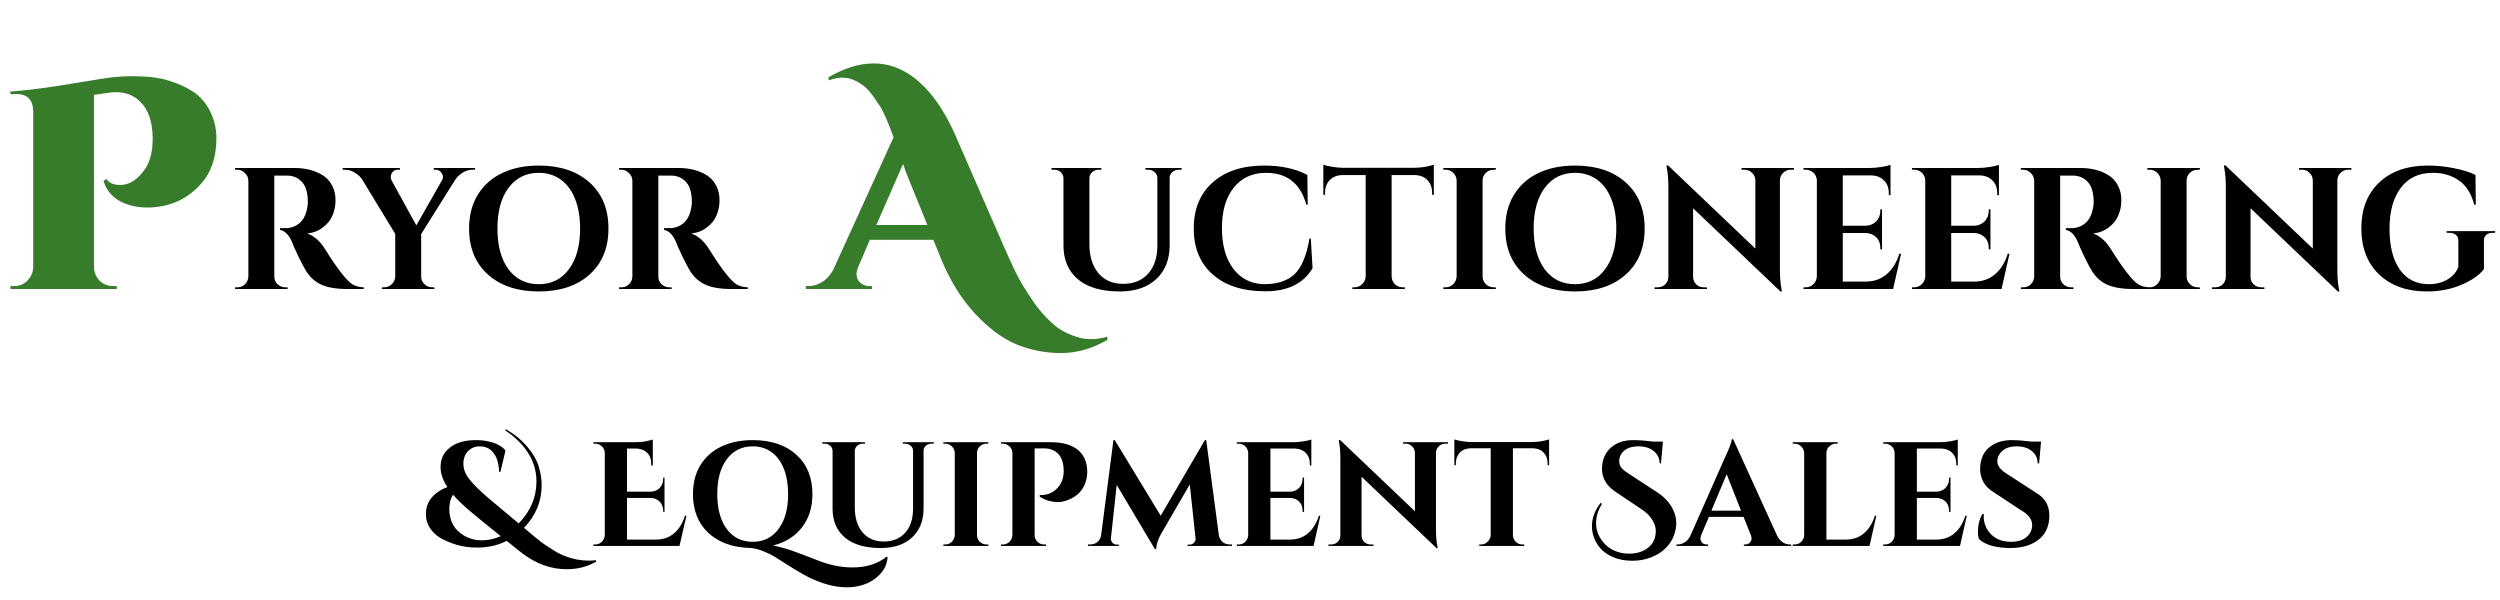 <svg width="1012" height="243" viewBox="0 0 1012 243" fill="none" xmlns="http://www.w3.org/2000/svg">
<path d="M241.34 227.36C237.74 229.4 233.78 230.42 229.46 230.42C222.98 230.42 216.9 228.22 211.22 223.82C210.06 222.9 208.02 221.28 205.1 218.96C201.5 220.76 197.54 221.66 193.22 221.66C190.06 221.66 187.18 221.26 184.58 220.46C181.98 219.62 179.84 218.7 178.16 217.7C176.52 216.7 175.14 215.38 174.02 213.74C172.94 212.06 172.4 210.16 172.4 208.04C172.4 204.76 173.7 202.04 176.3 199.88C177.7 198.72 179.3 197.82 181.1 197.18C179.26 194.34 178.34 191.66 178.34 189.14C178.34 186.62 179.02 184.54 180.38 182.9C182.94 179.74 187.02 178.16 192.62 178.16C196.18 178.16 199.22 178.8 201.74 180.08C203.02 180.72 203.98 181.5 204.62 182.42L202.58 191H202.04C201.92 186.96 200.8 184.02 198.68 182.18C197.52 181.18 196 180.68 194.12 180.68C192.24 180.68 190.68 181.34 189.44 182.66C188.2 183.94 187.58 185.64 187.58 187.76C187.58 189.88 188.4 191.98 190.04 194.06C191.68 196.1 194.16 198.56 197.48 201.44C200.84 204.28 205 207.76 209.96 211.88C214.76 206.96 217.16 201.28 217.16 194.84C217.16 190.08 215.64 185.68 212.6 181.64C210.52 178.88 207.8 176.38 204.44 174.14L204.8 173.78C208.36 175.82 211.28 178.22 213.56 180.98C215.84 183.7 217.36 186.36 218.12 188.96C218.88 191.52 219.26 194 219.26 196.4C219.26 202.96 216.88 208.72 212.12 213.68L213.98 215.24C215.86 216.84 217.44 218.14 218.72 219.14C220.04 220.14 221.66 221.24 223.58 222.44C225.5 223.68 227.3 224.6 228.98 225.2C231.98 226.36 235.1 226.94 238.34 226.94C239.3 226.94 240.26 226.88 241.22 226.76L241.34 227.36ZM181.88 206C181.88 210.2 183.36 213.46 186.32 215.78C188.84 217.74 191.76 218.72 195.08 218.72C197.68 218.72 200.22 218.16 202.7 217.04C196.34 211.92 192.46 208.76 191.06 207.56C187.78 204.84 185.22 202.4 183.38 200.24C182.38 201.88 181.88 203.8 181.88 206ZM240.976 220.4C242.016 220.4 242.896 220.04 243.616 219.32C244.376 218.56 244.776 217.66 244.816 216.62V183.2C244.696 181.8 244.036 180.76 242.836 180.08C242.236 179.76 241.616 179.6 240.976 179.6H240.196V179H257.056C258.816 179 260.356 178.86 261.676 178.58C262.996 178.3 263.856 178.08 264.256 177.92V188.42H263.596V187.7C263.636 185.9 263.116 184.46 262.036 183.38C260.996 182.26 259.576 181.66 257.776 181.58H253.816V199.04H263.356C264.836 199 266.056 198.5 267.016 197.54C267.976 196.54 268.456 195.32 268.456 193.88V193.34H268.996V207.2H268.456V206.72C268.456 205.24 267.976 204.02 267.016 203.06C266.056 202.1 264.856 201.6 263.416 201.56H253.816V218.42H265.516C268.436 218.42 270.876 217.58 272.836 215.9C274.836 214.22 276.316 211.84 277.276 208.76H277.876L275.056 221H240.196V220.4H240.976ZM345.071 229.7C350.711 229.7 355.331 228.24 358.931 225.32L359.291 225.56C359.091 228.8 357.571 231.56 354.731 233.84C351.531 236.44 347.551 237.74 342.791 237.74C338.071 237.74 332.951 236.4 327.431 233.72C324.951 232.48 320.851 230.02 315.131 226.34C313.531 225.26 311.711 224.28 309.671 223.4C307.631 222.52 305.731 222 303.971 221.84C296.771 221.68 291.051 219.66 286.811 215.78C282.611 211.86 280.511 206.6 280.511 200C280.511 195.56 281.491 191.7 283.451 188.42C285.451 185.1 288.271 182.56 291.911 180.8C295.551 179.04 299.811 178.16 304.691 178.16C312.091 178.16 317.971 180.12 322.331 184.04C326.691 187.96 328.871 193.28 328.871 200C328.871 205.32 327.471 209.8 324.671 213.44C321.871 217.08 317.971 219.54 312.971 220.82C315.491 221.34 317.991 222.02 320.471 222.86C322.991 223.74 326.591 225.1 331.271 226.94C335.991 228.78 340.591 229.7 345.071 229.7ZM294.191 185.9C291.631 189.34 290.351 194.04 290.351 200C290.351 205.96 291.631 210.68 294.191 214.16C296.791 217.6 300.291 219.32 304.691 219.32C309.091 219.32 312.571 217.6 315.131 214.16C317.731 210.68 319.031 205.96 319.031 200C319.031 196.08 318.451 192.66 317.291 189.74C316.131 186.82 314.471 184.58 312.311 183.02C310.151 181.46 307.611 180.68 304.691 180.68C300.291 180.68 296.791 182.42 294.191 185.9ZM378.005 179.6H376.985C376.145 179.6 375.405 179.88 374.765 180.44C374.165 180.96 373.865 181.62 373.865 182.42V205.82C373.865 210.74 372.325 214.64 369.245 217.52C366.165 220.4 361.945 221.84 356.585 221.84C350.265 221.84 345.425 220.44 342.065 217.64C338.705 214.8 337.025 210.88 337.025 205.88V182.6C337.025 181.72 336.705 181 336.065 180.44C335.465 179.88 334.725 179.6 333.845 179.6H332.885V179H350.165V179.6H349.205C348.325 179.6 347.585 179.88 346.985 180.44C346.385 180.96 346.065 181.64 346.025 182.48V205.4C346.025 209.64 347.065 213 349.145 215.48C351.225 217.96 354.085 219.2 357.725 219.2C361.365 219.2 364.245 218.04 366.365 215.72C368.485 213.36 369.565 210.18 369.605 206.18V182.48C369.605 181.64 369.285 180.96 368.645 180.44C368.045 179.88 367.305 179.6 366.425 179.6H365.465V179H378.005V179.6ZM382.655 220.4C383.695 220.4 384.575 220.04 385.295 219.32C386.055 218.56 386.455 217.66 386.495 216.62V183.32C386.455 182.28 386.055 181.4 385.295 180.68C384.575 179.96 383.695 179.6 382.655 179.6H381.875V179H400.115L400.055 179.6H399.335C398.295 179.6 397.395 179.96 396.635 180.68C395.875 181.4 395.495 182.28 395.495 183.32V216.62C395.495 217.66 395.875 218.56 396.635 219.32C397.395 220.04 398.295 220.4 399.335 220.4H400.055L400.115 221H381.875V220.4H382.655ZM439.04 196.22C437.68 199.34 435.16 201.5 431.48 202.7C430.4 203.06 429.4 203.24 428.48 203.24C425.64 203.24 423.1 202.5 420.86 201.02V200.42C423.86 200.5 426.28 199.52 428.12 197.48C429.76 195.72 430.58 193.42 430.58 190.58C430.58 186.22 429.06 183.4 426.02 182.12C425.06 181.72 424 181.52 422.84 181.52H418.82V216.62C418.82 217.66 419.2 218.56 419.96 219.32C420.72 220.04 421.62 220.4 422.66 220.4H423.44V221H405.2V220.4H405.98C407.02 220.4 407.9 220.04 408.62 219.32C409.38 218.56 409.78 217.66 409.82 216.62V183.08C409.66 181.72 408.98 180.72 407.78 180.08C407.22 179.76 406.62 179.6 405.98 179.6H405.2V179H425.24C432.48 179 437.12 181.3 439.16 185.9C439.8 187.42 440.12 189.12 440.12 191C440.12 192.84 439.76 194.58 439.04 196.22ZM497.758 220.4H498.718V221H480.718V220.46H481.618C482.298 220.46 482.878 220.2 483.358 219.68C483.838 219.12 484.038 218.52 483.958 217.88L481.618 196.1L470.338 215.54C468.858 218.02 468.098 220.24 468.058 222.2H467.458L452.038 196.28L449.698 217.88C449.618 218.52 449.818 219.12 450.298 219.68C450.778 220.2 451.358 220.46 452.038 220.46H452.938V221H440.397V220.4H441.358C442.478 220.4 443.438 220.06 444.238 219.38C445.078 218.7 445.578 217.78 445.738 216.62L450.718 178.16H451.258L469.858 208.76L487.738 178.16H488.278L493.378 216.62C493.578 217.78 494.078 218.7 494.878 219.38C495.718 220.06 496.678 220.4 497.758 220.4ZM501.425 220.4C502.465 220.4 503.345 220.04 504.065 219.32C504.825 218.56 505.225 217.66 505.265 216.62V183.2C505.145 181.8 504.485 180.76 503.285 180.08C502.685 179.76 502.065 179.6 501.425 179.6H500.645V179H523.625C524.865 179 526.225 178.88 527.705 178.64C529.185 178.4 530.225 178.16 530.825 177.92V188.42H530.225V187.7C530.225 185.9 529.685 184.46 528.605 183.38C527.565 182.26 526.145 181.66 524.345 181.58H514.265V199.04H522.185C523.665 199 524.885 198.5 525.845 197.54C526.805 196.54 527.285 195.32 527.285 193.88V193.34H527.885V207.2H527.285V206.72C527.285 204.72 526.485 203.24 524.885 202.28C524.085 201.84 523.205 201.6 522.245 201.56H514.265V218.42H522.125C525.045 218.42 527.485 217.58 529.445 215.9C531.445 214.22 532.925 211.84 533.885 208.76H534.485L531.725 221H500.645V220.4H501.425ZM584.997 179.6C583.997 179.6 583.137 179.96 582.417 180.68C581.697 181.36 581.317 182.2 581.277 183.2V214.16C581.277 216.84 581.457 219.1 581.817 220.94L581.997 221.84H581.457L551.157 192.98V216.8C551.157 217.8 551.517 218.66 552.237 219.38C552.957 220.06 553.817 220.4 554.817 220.4H555.957V221H537.777V220.4H538.857C539.897 220.4 540.777 220.06 541.497 219.38C542.217 218.66 542.577 217.78 542.577 216.74V185.6C542.577 182.96 542.397 180.76 542.037 179L541.917 178.1H542.457L572.757 206.96V183.26C572.717 182.22 572.337 181.36 571.617 180.68C570.897 179.96 570.037 179.6 569.037 179.6H567.957V179H586.137V179.6H584.997ZM612.431 181.46V216.68C612.471 217.72 612.851 218.6 613.571 219.32C614.331 220.04 615.231 220.4 616.271 220.4H616.991L617.051 221H598.811V220.4H599.591C600.591 220.4 601.451 220.04 602.171 219.32C602.931 218.6 603.351 217.74 603.431 216.74V181.46H595.331C593.491 181.5 592.031 182.08 590.951 183.2C589.871 184.32 589.331 185.78 589.331 187.58V188.3H588.731V177.86C589.291 178.1 590.291 178.34 591.731 178.58C593.211 178.82 594.571 178.94 595.811 178.94H619.991C621.951 178.9 623.551 178.74 624.791 178.46C626.031 178.18 626.791 177.98 627.071 177.86V188.3H626.471V187.58C626.471 185.78 625.931 184.32 624.851 183.2C623.771 182.08 622.311 181.5 620.471 181.46H612.431ZM648.492 203.96C646.892 206.52 646.092 209.14 646.092 211.82C646.092 214.74 647.152 217.4 649.272 219.8C650.432 221.16 651.892 222.22 653.652 222.98C655.452 223.74 657.412 224.12 659.532 224.12C661.652 224.12 663.552 223.72 665.232 222.92C668.592 221.28 670.272 218.6 670.272 214.88C670.272 213.48 669.792 212 668.832 210.44C667.912 208.88 666.512 207.48 664.632 206.24L654.432 199.4C650.472 196.92 648.492 193.72 648.492 189.8C648.492 189.4 648.512 189 648.552 188.6C648.792 185.52 650.012 183.02 652.212 181.1C654.452 179.14 657.432 178.16 661.152 178.16C663.432 178.16 666.192 178.36 669.432 178.76H673.152L672.372 187.58H671.832C671.792 185.5 670.992 183.84 669.432 182.6C667.872 181.32 665.812 180.68 663.252 180.68C660.132 180.68 657.872 181.62 656.472 183.5C655.792 184.46 655.452 185.5 655.452 186.62C655.452 187.74 655.792 188.7 656.472 189.5C657.152 190.26 658.232 191.1 659.712 192.02L670.932 199.34C673.212 200.82 674.992 202.56 676.272 204.56C677.792 206.92 678.552 209.34 678.552 211.82C678.552 213.42 678.212 215.12 677.532 216.92C676.892 218.68 675.812 220.32 674.292 221.84C672.812 223.36 670.892 224.6 668.532 225.56C666.172 226.52 663.552 227 660.672 227C657.832 227 655.252 226.5 652.932 225.5C648.652 223.7 645.932 220.56 644.772 216.08C644.532 215.12 644.412 214.12 644.412 213.08C644.412 209.72 645.592 206.54 647.952 203.54L648.492 203.96ZM724.514 220.4H725.054V221H705.914V220.4H706.454C707.334 220.4 707.974 220.14 708.374 219.62C708.814 219.06 709.034 218.54 709.034 218.06C709.034 217.58 708.934 217.1 708.734 216.62L705.794 209.24H691.754L688.634 216.62C688.434 217.14 688.334 217.64 688.334 218.12C688.334 218.56 688.534 219.06 688.934 219.62C689.374 220.14 690.054 220.4 690.974 220.4H691.454V221H678.614V220.4H679.154C680.074 220.4 680.994 220.12 681.914 219.56C682.834 219 683.594 218.16 684.194 217.04L698.054 185.66C699.934 181.7 700.934 179.08 701.054 177.8H701.594L719.414 216.92C720.014 218.08 720.774 218.96 721.694 219.56C722.614 220.12 723.554 220.4 724.514 220.4ZM692.774 206.72H704.774L698.954 191.96L692.774 206.72ZM726.484 220.4C727.524 220.4 728.404 220.04 729.124 219.32C729.884 218.56 730.284 217.66 730.324 216.62V183.38C730.284 182.34 729.884 181.46 729.124 180.74C728.404 179.98 727.524 179.6 726.484 179.6H725.704V179H743.944L743.884 179.6H743.164C742.124 179.6 741.224 179.98 740.464 180.74C739.704 181.46 739.324 182.34 739.324 183.38V218.42H747.184C750.104 218.42 752.544 217.58 754.504 215.9C756.504 214.22 757.984 211.84 758.944 208.76H759.544L756.784 221H725.704V220.4H726.484ZM763.105 220.4C764.145 220.4 765.025 220.04 765.745 219.32C766.505 218.56 766.905 217.66 766.945 216.62V183.2C766.825 181.8 766.165 180.76 764.965 180.08C764.365 179.76 763.745 179.6 763.105 179.6H762.325V179H785.305C786.545 179 787.905 178.88 789.385 178.64C790.865 178.4 791.905 178.16 792.505 177.92V188.42H791.905V187.7C791.905 185.9 791.365 184.46 790.285 183.38C789.245 182.26 787.825 181.66 786.025 181.58H775.945V199.04H783.865C785.345 199 786.565 198.5 787.525 197.54C788.485 196.54 788.965 195.32 788.965 193.88V193.34H789.565V207.2H788.965V206.72C788.965 204.72 788.165 203.24 786.565 202.28C785.765 201.84 784.885 201.6 783.925 201.56H775.945V218.42H783.805C786.725 218.42 789.165 217.58 791.125 215.9C793.125 214.22 794.605 211.84 795.565 208.76H796.165L793.405 221H762.325V220.4H763.105ZM800.656 215.42C800.656 212.54 801.276 210.08 802.516 208.04H803.056C803.016 208.36 802.996 208.68 802.996 209C802.996 211.76 803.976 214.18 805.936 216.26C807.936 218.3 810.656 219.32 814.096 219.32C816.776 219.32 818.856 218.68 820.336 217.4C821.856 216.12 822.616 214.5 822.616 212.54C822.616 210.18 821.016 208.12 817.816 206.36L807.376 199.46C805.296 198.26 803.796 196.82 802.876 195.14C801.996 193.42 801.556 191.68 801.556 189.92C801.556 186.16 802.736 183.26 805.096 181.22C807.496 179.18 810.556 178.16 814.276 178.16C816.476 178.16 819.196 178.36 822.436 178.76H826.216L825.436 187.58H824.836C824.836 185.5 824.056 183.84 822.496 182.6C820.976 181.32 818.936 180.68 816.376 180.68C813.256 180.68 810.996 181.64 809.596 183.56C808.876 184.48 808.516 185.52 808.516 186.68C808.516 188.6 809.916 190.38 812.716 192.02L824.176 199.46C827.776 201.54 829.576 204.6 829.576 208.64C829.576 212.92 828.116 216.2 825.196 218.48C822.316 220.72 818.476 221.84 813.676 221.84C810.956 221.84 808.436 221.52 806.116 220.88C803.836 220.2 802.156 219.3 801.076 218.18C800.796 217.42 800.656 216.5 800.656 215.42Z" fill="black"/>
<path d="M114.26 71.08H111.25C111.157 71.08 111.087 71.08 111.04 71.08V111.89C111.087 113.617 111.833 114.9 113.28 115.74C113.98 116.113 114.727 116.3 115.52 116.3H116.43V117H95.15V116.3H96.06C97.74 116.3 99.023 115.577 99.91 114.13C100.283 113.477 100.493 112.753 100.54 111.96V73.11C100.493 71.897 100.027 70.87 99.14 70.03C98.3 69.143 97.273 68.7 96.06 68.7H95.15V68H119.16C123.687 68 127.513 68.98 130.64 70.94C132.227 71.92 133.487 73.297 134.42 75.07C135.353 76.797 135.82 78.78 135.82 81.02C135.82 83.213 135.423 85.243 134.63 87.11C133.883 88.977 132.6 90.61 130.78 92.01C129.007 93.41 126.86 94.25 124.34 94.53C127.047 95.417 129.427 97.47 131.48 100.69C136.52 108.763 140.253 113.57 142.68 115.11C143.893 115.857 145.41 116.253 147.23 116.3V117H140.37C136.403 117 133.09 116.463 130.43 115.39C127.77 114.27 125.6 112.38 123.92 109.72C123.08 108.367 122.007 106.337 120.7 103.63C119.393 100.877 118.53 98.917 118.11 97.75C116.85 94.95 115.263 93.387 113.35 93.06V92.36H115.52C117.62 92.36 119.463 91.73 121.05 90.47C122.683 89.21 123.78 87.157 124.34 84.31C124.527 83.33 124.62 82.56 124.62 82C124.62 78.173 123.85 75.42 122.31 73.74C120.77 72.013 118.787 71.127 116.36 71.08C115.893 71.08 115.193 71.08 114.26 71.08ZM192.259 68.7H191.279C189.879 68.7 188.549 69.097 187.289 69.89C186.029 70.683 185.025 71.64 184.279 72.76L170.489 94.74V111.89C170.489 113.103 170.932 114.153 171.819 115.04C172.705 115.88 173.755 116.3 174.969 116.3H175.809L175.879 117H154.599V116.3H155.509C156.722 116.3 157.749 115.88 158.589 115.04C159.475 114.2 159.942 113.173 159.989 111.96V94.67L146.619 72.69C145.919 71.57 144.915 70.637 143.609 69.89C142.349 69.097 141.042 68.7 139.689 68.7H138.709V68H161.879V68.7H160.969C159.942 68.7 159.149 69.167 158.589 70.1C158.309 70.613 158.169 71.127 158.169 71.64C158.169 72.107 158.285 72.573 158.519 73.04L168.529 91.24L178.889 73.04C179.169 72.573 179.309 72.107 179.309 71.64C179.309 71.127 179.145 70.637 178.819 70.17C178.259 69.19 177.465 68.7 176.439 68.7H175.599V68H192.259V68.7ZM218.093 67.02C226.726 67.02 233.586 69.307 238.673 73.88C243.76 78.453 246.303 84.66 246.303 92.5C246.303 100.34 243.76 106.547 238.673 111.12C233.586 115.693 226.726 117.98 218.093 117.98C209.46 117.98 202.6 115.693 197.513 111.12C192.426 106.547 189.883 100.34 189.883 92.5C189.883 87.32 191.026 82.817 193.313 78.99C195.646 75.117 198.936 72.153 203.183 70.1C207.43 68.047 212.4 67.02 218.093 67.02ZM205.843 109.02C208.876 113.033 212.96 115.04 218.093 115.04C223.226 115.04 227.286 113.033 230.273 109.02C233.306 104.96 234.823 99.453 234.823 92.5C234.823 87.927 234.146 83.937 232.793 80.53C231.44 77.123 229.503 74.51 226.983 72.69C224.463 70.87 221.5 69.96 218.093 69.96C212.96 69.96 208.876 71.99 205.843 76.05C202.856 80.063 201.363 85.547 201.363 92.5C201.363 99.453 202.856 104.96 205.843 109.02ZM269.709 71.08H266.699C266.606 71.08 266.536 71.08 266.489 71.08V111.89C266.536 113.617 267.283 114.9 268.729 115.74C269.429 116.113 270.176 116.3 270.969 116.3H271.879V117H250.599V116.3H251.509C253.189 116.3 254.473 115.577 255.359 114.13C255.733 113.477 255.943 112.753 255.989 111.96V73.11C255.943 71.897 255.476 70.87 254.589 70.03C253.749 69.143 252.723 68.7 251.509 68.7H250.599V68H274.609C279.136 68 282.963 68.98 286.089 70.94C287.676 71.92 288.936 73.297 289.869 75.07C290.803 76.797 291.269 78.78 291.269 81.02C291.269 83.213 290.873 85.243 290.079 87.11C289.333 88.977 288.049 90.61 286.229 92.01C284.456 93.41 282.309 94.25 279.789 94.53C282.496 95.417 284.876 97.47 286.929 100.69C291.969 108.763 295.703 113.57 298.129 115.11C299.343 115.857 300.859 116.253 302.679 116.3V117H295.819C291.853 117 288.539 116.463 285.879 115.39C283.219 114.27 281.049 112.38 279.369 109.72C278.529 108.367 277.456 106.337 276.149 103.63C274.843 100.877 273.979 98.917 273.559 97.75C272.299 94.95 270.713 93.387 268.799 93.06V92.36H270.969C273.069 92.36 274.913 91.73 276.499 90.47C278.133 89.21 279.229 87.157 279.789 84.31C279.976 83.33 280.069 82.56 280.069 82C280.069 78.173 279.299 75.42 277.759 73.74C276.219 72.013 274.236 71.127 271.809 71.08C271.343 71.08 270.643 71.08 269.709 71.08Z" fill="black"/>
<path d="M13.44 45C13.36 40.36 11.04 38.04 6.48 38.04C6.08 38.04 5.36 38.08 4.32 38.16L4.08 37.08C10.8 36.6 18.92 35.56 28.44 33.96C37.96 32.36 43.92 31.44 46.32 31.2C48.8 30.96 51.08 30.84 53.16 30.84C59.56 30.84 64.6 31.44 68.28 32.64C72.04 33.76 75.32 35.24 78.12 37.08C80.92 38.92 83.16 41.44 84.84 44.64C86.68 48.16 87.6 51.92 87.6 55.92C87.6 59.84 87.08 63.32 86.04 66.36C85 69.4 83.52 72 81.6 74.16C75.84 80.72 68.48 84 59.52 84C56.4 84 53.56 83.52 51 82.56C46.28 80.8 43.24 77.68 41.88 73.2L43.08 72.48C44.2 74.08 46.04 74.88 48.6 74.88C52.52 74.88 56 72.56 59.04 67.92C60.88 64.96 61.8 61.04 61.8 56.16C61.8 49.36 60.08 44.32 56.64 41.04C54.08 38.56 50.84 37.32 46.92 37.32C45.96 37.32 44.96 37.4 43.92 37.56L38.04 38.4V108.24C38.12 110.32 38.88 112.12 40.32 113.64C41.84 115.08 43.64 115.8 45.72 115.8H47.28V117H4.2V115.8H5.76C7.84 115.8 9.6 115.08 11.04 113.64C12.56 112.12 13.36 110.32 13.44 108.24V45Z" fill="#367C2B"/>
<path d="M478.3 68.7H477.11C476.13 68.7 475.267 69.027 474.52 69.68C473.82 70.287 473.47 71.057 473.47 71.99V99.29C473.47 105.03 471.673 109.58 468.08 112.94C464.487 116.3 459.563 117.98 453.31 117.98C445.937 117.98 440.29 116.347 436.37 113.08C432.45 109.767 430.49 105.193 430.49 99.36V72.2C430.49 71.173 430.117 70.333 429.37 69.68C428.67 69.027 427.807 68.7 426.78 68.7H425.66V68H445.82V68.7H444.7C443.673 68.7 442.81 69.027 442.11 69.68C441.41 70.287 441.037 71.08 440.99 72.06V98.8C440.99 103.747 442.203 107.667 444.63 110.56C447.057 113.453 450.393 114.9 454.64 114.9C458.887 114.9 462.247 113.547 464.72 110.84C467.193 108.087 468.453 104.377 468.5 99.71V72.06C468.5 71.08 468.127 70.287 467.38 69.68C466.68 69.027 465.817 68.7 464.79 68.7H463.67V68H478.3V68.7ZM512.14 117.91C503.133 117.91 496.063 115.647 490.93 111.12C485.797 106.593 483.23 100.387 483.23 92.5C483.23 84.613 485.773 78.407 490.86 73.88C495.947 69.307 502.923 67.02 511.79 67.02C518.557 67.02 524.367 68.28 529.22 70.8L529.36 82.84H528.8C526.42 74.253 520.983 69.96 512.49 69.96C506.983 69.96 502.62 71.967 499.4 75.98C496.227 79.947 494.64 85.383 494.64 92.29C494.64 99.197 496.157 104.68 499.19 108.74C502.27 112.8 506.423 114.9 511.65 115.04C517.063 115.04 521.193 113.687 524.04 110.98C526.933 108.18 528.94 103.373 530.06 96.56H530.62L531.32 108.6C527.54 114.853 521.147 117.957 512.14 117.91ZM563.329 70.87V111.96C563.376 113.173 563.819 114.2 564.659 115.04C565.546 115.88 566.596 116.3 567.809 116.3H568.649L568.719 117H547.439V116.3H548.349C549.516 116.3 550.519 115.88 551.359 115.04C552.246 114.2 552.736 113.197 552.829 112.03V70.87H543.379C541.233 70.917 539.529 71.593 538.269 72.9C537.009 74.207 536.379 75.91 536.379 78.01V78.85H535.679V66.67C536.333 66.95 537.499 67.23 539.179 67.51C540.906 67.79 542.493 67.93 543.939 67.93H572.149C574.436 67.883 576.303 67.697 577.749 67.37C579.196 67.043 580.083 66.81 580.409 66.67V78.85H579.709V78.01C579.709 75.91 579.079 74.207 577.819 72.9C576.559 71.593 574.856 70.917 572.709 70.87H563.329ZM585.17 116.3C586.384 116.3 587.41 115.88 588.25 115.04C589.137 114.153 589.604 113.103 589.65 111.89V73.04C589.604 71.827 589.137 70.8 588.25 69.96C587.41 69.12 586.384 68.7 585.17 68.7H584.26V68H605.54L605.47 68.7H604.63C603.417 68.7 602.367 69.12 601.48 69.96C600.594 70.8 600.15 71.827 600.15 73.04V111.89C600.15 113.103 600.594 114.153 601.48 115.04C602.367 115.88 603.417 116.3 604.63 116.3H605.47L605.54 117H584.26V116.3H585.17ZM637.55 67.02C646.183 67.02 653.043 69.307 658.13 73.88C663.217 78.453 665.76 84.66 665.76 92.5C665.76 100.34 663.217 106.547 658.13 111.12C653.043 115.693 646.183 117.98 637.55 117.98C628.917 117.98 622.057 115.693 616.97 111.12C611.883 106.547 609.34 100.34 609.34 92.5C609.34 87.32 610.483 82.817 612.77 78.99C615.103 75.117 618.393 72.153 622.64 70.1C626.887 68.047 631.857 67.02 637.55 67.02ZM625.3 109.02C628.333 113.033 632.417 115.04 637.55 115.04C642.683 115.04 646.743 113.033 649.73 109.02C652.763 104.96 654.28 99.453 654.28 92.5C654.28 87.927 653.603 83.937 652.25 80.53C650.897 77.123 648.96 74.51 646.44 72.69C643.92 70.87 640.957 69.96 637.55 69.96C632.417 69.96 628.333 71.99 625.3 76.05C622.313 80.063 620.82 85.547 620.82 92.5C620.82 99.453 622.313 104.96 625.3 109.02ZM724.848 68.7C723.682 68.7 722.678 69.12 721.838 69.96C720.998 70.753 720.555 71.733 720.508 72.9V109.02C720.508 112.147 720.718 114.783 721.138 116.93L721.348 117.98H720.718L685.368 84.31V112.1C685.368 113.267 685.788 114.27 686.628 115.11C687.468 115.903 688.472 116.3 689.638 116.3H690.968V117H669.758V116.3H671.018C672.232 116.3 673.258 115.903 674.098 115.11C674.938 114.27 675.358 113.243 675.358 112.03V75.7C675.358 72.62 675.148 70.053 674.728 68L674.588 66.95H675.218L710.568 100.62V72.97C710.522 71.757 710.078 70.753 709.238 69.96C708.398 69.12 707.395 68.7 706.228 68.7H704.968V68H726.178V68.7H724.848ZM730.981 116.3C732.194 116.3 733.221 115.88 734.061 115.04C734.948 114.153 735.414 113.103 735.461 111.89V72.9C735.321 71.267 734.551 70.053 733.151 69.26C732.451 68.887 731.728 68.7 730.981 68.7H730.071V68H756.881C758.328 68 759.914 67.86 761.641 67.58C763.368 67.3 764.581 67.02 765.281 66.74V78.99H764.581V78.15C764.581 76.05 763.951 74.37 762.691 73.11C761.478 71.803 759.821 71.103 757.721 71.01H745.961V91.38H755.201C756.928 91.333 758.351 90.75 759.471 89.63C760.591 88.463 761.151 87.04 761.151 85.36V84.73H761.851V100.9H761.151V100.34C761.151 98.007 760.218 96.28 758.351 95.16C757.418 94.647 756.391 94.367 755.271 94.32H745.961V113.99H755.131C758.538 113.99 761.384 113.01 763.671 111.05C766.004 109.09 767.731 106.313 768.851 102.72H769.551L766.331 117H730.071V116.3H730.981ZM774.868 116.3C776.081 116.3 777.108 115.88 777.948 115.04C778.834 114.153 779.301 113.103 779.348 111.89V72.9C779.208 71.267 778.438 70.053 777.038 69.26C776.338 68.887 775.614 68.7 774.868 68.7H773.958V68H800.768C802.214 68 803.801 67.86 805.528 67.58C807.254 67.3 808.468 67.02 809.168 66.74V78.99H808.468V78.15C808.468 76.05 807.838 74.37 806.578 73.11C805.364 71.803 803.708 71.103 801.608 71.01H789.848V91.38H799.088C800.814 91.333 802.238 90.75 803.358 89.63C804.478 88.463 805.038 87.04 805.038 85.36V84.73H805.738V100.9H805.038V100.34C805.038 98.007 804.104 96.28 802.238 95.16C801.304 94.647 800.278 94.367 799.158 94.32H789.848V113.99H799.018C802.424 113.99 805.271 113.01 807.558 111.05C809.891 109.09 811.618 106.313 812.738 102.72H813.438L810.218 117H773.958V116.3H774.868ZM837.164 71.08H834.154C834.061 71.08 833.991 71.08 833.944 71.08V111.89C833.991 113.617 834.738 114.9 836.184 115.74C836.884 116.113 837.631 116.3 838.424 116.3H839.334V117H818.054V116.3H818.964C820.644 116.3 821.928 115.577 822.814 114.13C823.188 113.477 823.398 112.753 823.444 111.96V73.11C823.398 71.897 822.931 70.87 822.044 70.03C821.204 69.143 820.178 68.7 818.964 68.7H818.054V68H842.064C846.591 68 850.418 68.98 853.544 70.94C855.131 71.92 856.391 73.297 857.324 75.07C858.258 76.797 858.724 78.78 858.724 81.02C858.724 83.213 858.328 85.243 857.534 87.11C856.788 88.977 855.504 90.61 853.684 92.01C851.911 93.41 849.764 94.25 847.244 94.53C849.951 95.417 852.331 97.47 854.384 100.69C859.424 108.763 863.158 113.57 865.584 115.11C866.798 115.857 868.314 116.253 870.134 116.3V117H863.274C859.308 117 855.994 116.463 853.334 115.39C850.674 114.27 848.504 112.38 846.824 109.72C845.984 108.367 844.911 106.337 843.604 103.63C842.298 100.877 841.434 98.917 841.014 97.75C839.754 94.95 838.168 93.387 836.254 93.06V92.36H838.424C840.524 92.36 842.368 91.73 843.954 90.47C845.588 89.21 846.684 87.157 847.244 84.31C847.431 83.33 847.524 82.56 847.524 82C847.524 78.173 846.754 75.42 845.214 73.74C843.674 72.013 841.691 71.127 839.264 71.08C838.798 71.08 838.098 71.08 837.164 71.08ZM870.161 116.3C871.374 116.3 872.401 115.88 873.241 115.04C874.127 114.153 874.594 113.103 874.641 111.89V73.04C874.594 71.827 874.127 70.8 873.241 69.96C872.401 69.12 871.374 68.7 870.161 68.7H869.251V68H890.531L890.461 68.7H889.621C888.407 68.7 887.357 69.12 886.471 69.96C885.584 70.8 885.141 71.827 885.141 73.04V111.89C885.141 113.103 885.584 114.153 886.471 115.04C887.357 115.88 888.407 116.3 889.621 116.3H890.461L890.531 117H869.251V116.3H870.161ZM950.503 68.7C949.336 68.7 948.333 69.12 947.493 69.96C946.653 70.753 946.209 71.733 946.163 72.9V109.02C946.163 112.147 946.373 114.783 946.793 116.93L947.003 117.98H946.373L911.023 84.31V112.1C911.023 113.267 911.443 114.27 912.283 115.11C913.123 115.903 914.126 116.3 915.293 116.3H916.623V117H895.413V116.3H896.673C897.886 116.3 898.913 115.903 899.753 115.11C900.593 114.27 901.013 113.243 901.013 112.03V75.7C901.013 72.62 900.803 70.053 900.383 68L900.243 66.95H900.873L936.223 100.62V72.97C936.176 71.757 935.733 70.753 934.893 69.96C934.053 69.12 933.049 68.7 931.882 68.7H930.623V68H951.833V68.7H950.503ZM1010.05 94.25H1009C1007.88 94.25 1007.01 94.53 1006.41 95.09C1005.8 95.603 1005.5 96.373 1005.5 97.4V108.95C1003.68 111.33 1000.67 113.43 996.467 115.25C992.267 117.07 987.553 117.98 982.327 117.98C974.347 117.98 967.93 115.693 963.077 111.12C958.27 106.5 955.867 100.293 955.867 92.5C955.867 84.66 958.27 78.453 963.077 73.88C967.93 69.307 974.487 67.02 982.747 67.02C986.48 67.02 990.097 67.393 993.597 68.14C997.097 68.84 999.92 69.727 1002.07 70.8L1002.21 82.84H1001.58C1000.36 78.313 998.287 75.047 995.347 73.04C992.407 70.987 988.907 69.96 984.847 69.96C979.2 69.96 974.86 71.99 971.827 76.05C968.793 80.063 967.277 85.593 967.277 92.64C967.277 99.64 968.653 105.123 971.407 109.09C974.207 113.057 978.15 115.04 983.237 115.04C986.923 115.04 990.003 113.99 992.477 111.89C993.69 110.817 994.577 109.557 995.137 108.11V97.4C995.137 96.373 994.81 95.603 994.157 95.09C993.55 94.53 992.663 94.25 991.497 94.25H990.377V93.55H1010.05V94.25Z" fill="black"/>
<path d="M448.36 137.52C442.2 141.12 435.92 142.92 429.52 142.92C423.12 142.92 417.04 141.72 411.28 139.32C405.6 136.92 400 132.72 394.48 126.72C389.04 120.8 384.56 113.56 381.04 105L377.8 97.08H352.12L347.32 108.24C346.92 109.28 346.72 110.12 346.72 110.76C346.72 111.4 346.84 112.12 347.08 112.92C347.4 113.64 348 114.32 348.88 114.96C349.84 115.52 350.84 115.8 351.88 115.8H352.96V117H326.2V115.8H327.28C329.12 115.8 330.92 115.28 332.68 114.24C334.52 113.12 336.04 111.48 337.24 109.32L361.72 55.56C359.32 48.92 357.32 44.48 355.72 42.24C354.2 39.92 352.92 38.16 351.88 36.96C349.96 34.72 347.56 33.08 344.68 32.04C343.56 31.64 342.24 31.44 340.72 31.44C339.2 31.44 337.48 31.8 335.56 32.52L335.32 31.32C341.72 27.56 347.84 25.68 353.68 25.68C362.32 25.68 370.12 29.92 377.08 38.4C380.6 42.8 383.76 48.12 386.56 54.36L405.76 98.4C409.28 106.48 411.88 111.92 413.56 114.72C415.24 117.44 416.72 119.76 418 121.68C419.36 123.68 420.68 125.4 421.96 126.84C423.24 128.28 424.64 129.68 426.16 131.04C428.8 133.44 432.12 135.24 436.12 136.44C437.8 137 439.64 137.28 441.64 137.28C443.72 137.28 445.88 136.96 448.12 136.32L448.36 137.52ZM354.76 91.08H375.4L367.84 72.48C367.2 71.04 366.44 69 365.56 66.36L354.76 91.08Z" fill="#367C2B"/>
</svg>
